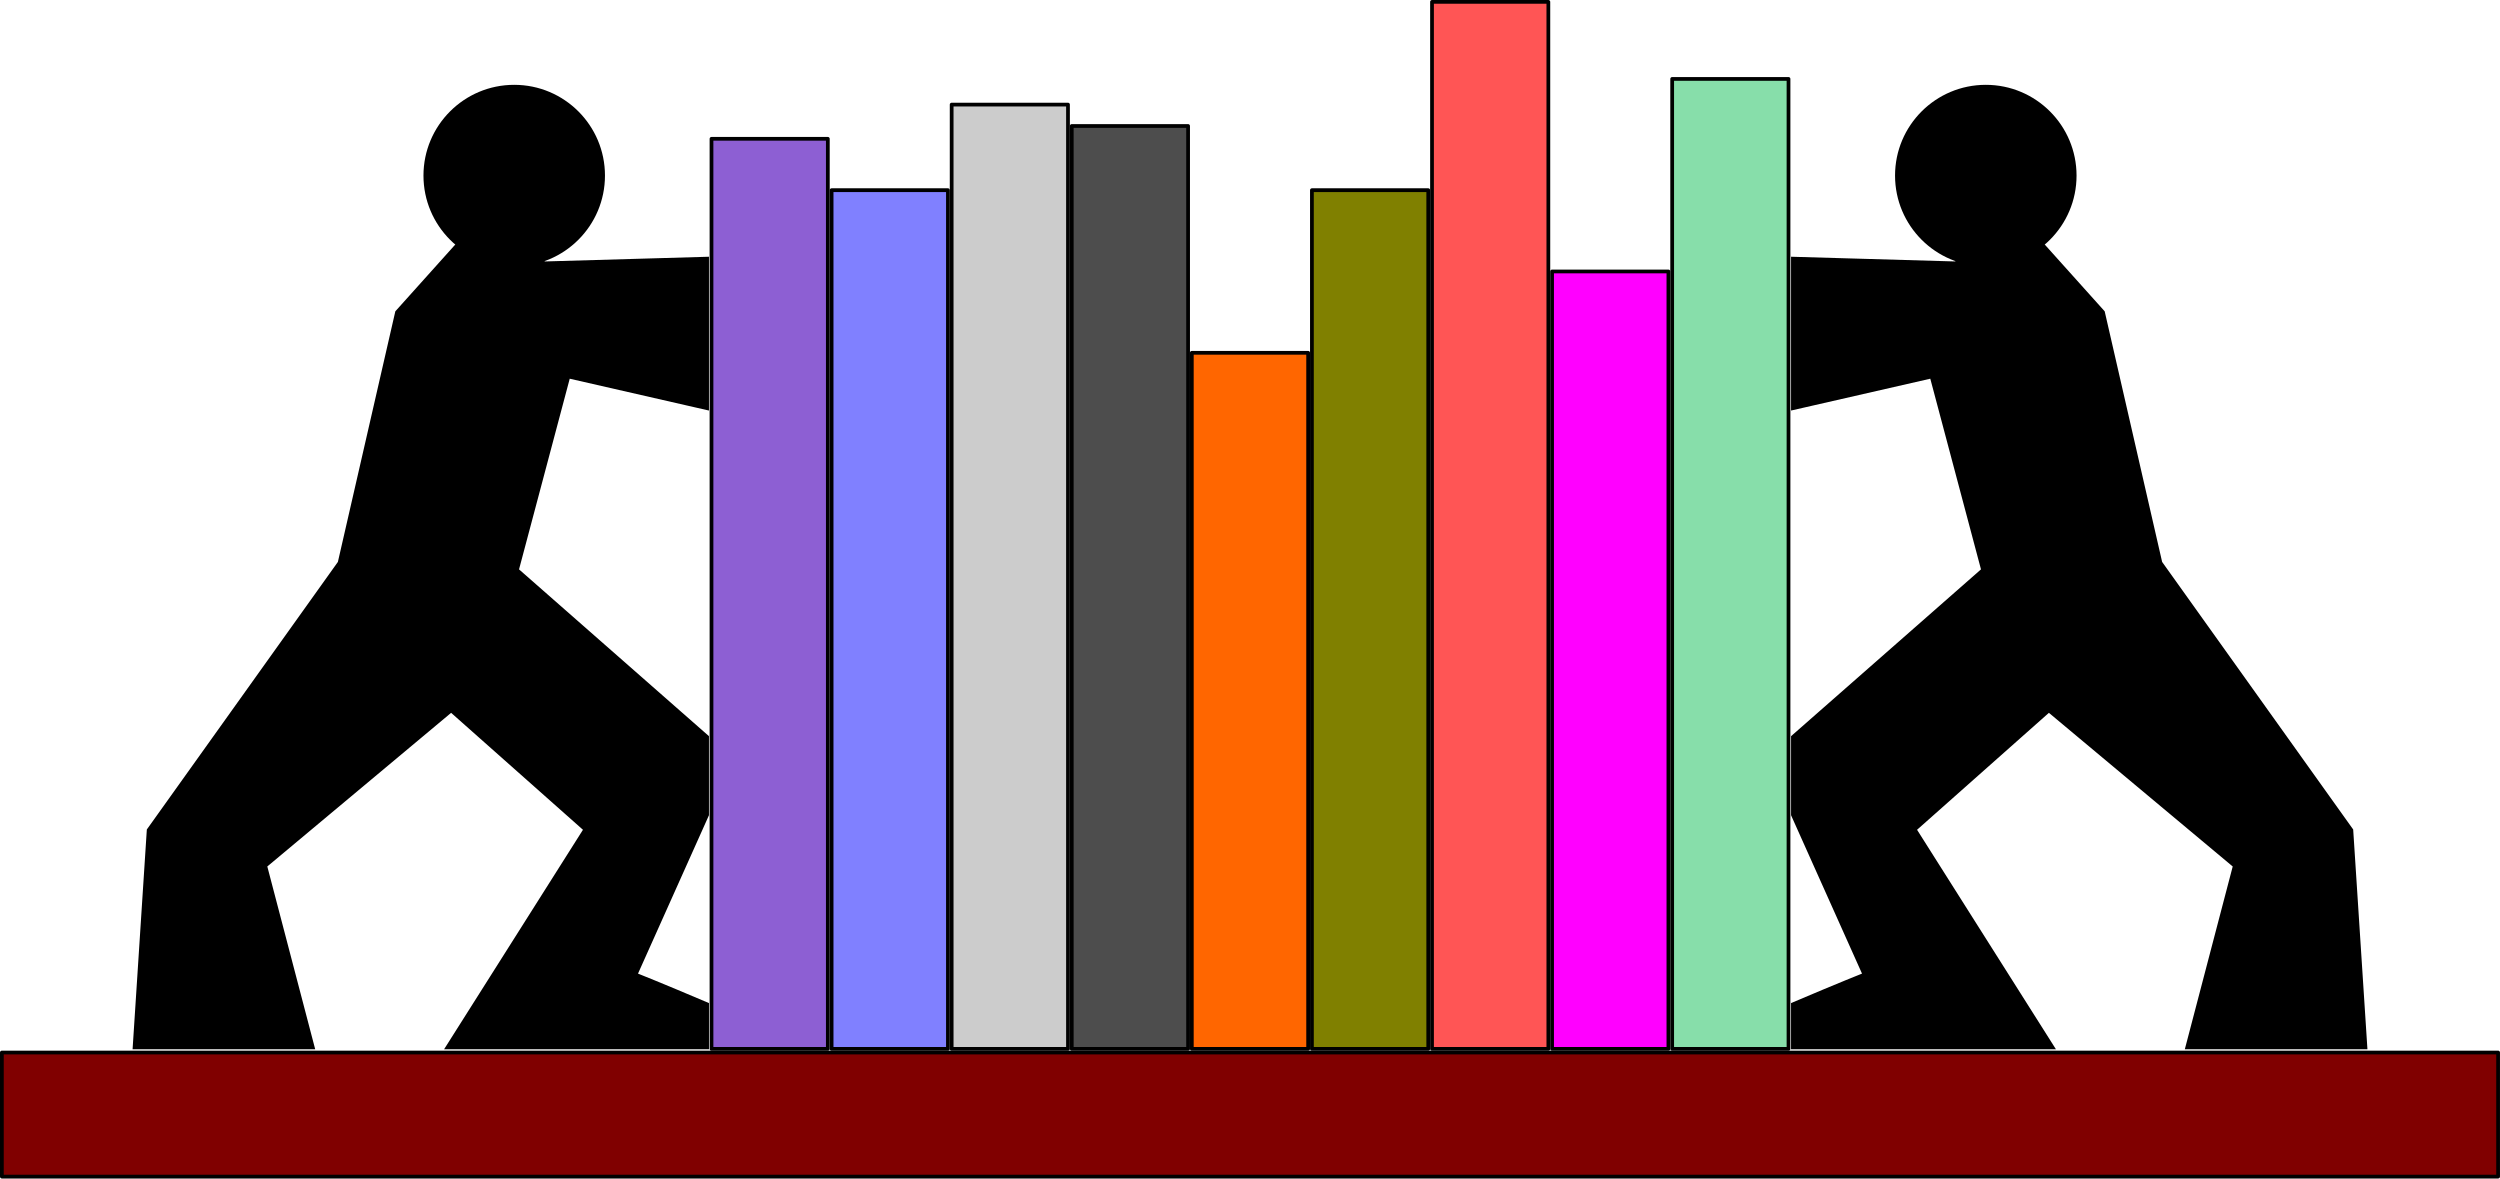 <?xml version="1.0" encoding="UTF-8" standalone="no"?>
<!-- Created with Inkscape (http://www.inkscape.org/) -->
<svg
    xmlns:inkscape="http://www.inkscape.org/namespaces/inkscape"
    xmlns:rdf="http://www.w3.org/1999/02/22-rdf-syntax-ns#"
    xmlns="http://www.w3.org/2000/svg"
    xmlns:cc="http://creativecommons.org/ns#"
    xmlns:dc="http://purl.org/dc/elements/1.1/"
    xmlns:sodipodi="http://sodipodi.sourceforge.net/DTD/sodipodi-0.dtd"
    xmlns:svg="http://www.w3.org/2000/svg"
    xmlns:ns1="http://sozi.baierouge.fr"
    xmlns:xlink="http://www.w3.org/1999/xlink"
    id="svg2"
    sodipodi:docname="Nouveau document 1"
    viewBox="0 0 590.13 278.21"
    version="1.1"
    inkscape:version="0.47 r22583"
  >
  <title
      id="title2864"
    >Serre-livres.</title
  >
  <sodipodi:namedview
      id="base"
      bordercolor="#666666"
      inkscape:pageshadow="2"
      inkscape:window-y="25"
      pagecolor="#ffffff"
      inkscape:window-height="953"
      inkscape:window-maximized="0"
      inkscape:zoom="0.35"
      inkscape:window-x="0"
      showgrid="false"
      borderopacity="1.0"
      inkscape:current-layer="layer1"
      inkscape:cx="-29.845865"
      inkscape:cy="-52.3227"
      inkscape:window-width="1529"
      inkscape:pageopacity="0.0"
      inkscape:document-units="px"
  />
  <g
      id="layer1"
      inkscape:label="Calque 1"
      inkscape:groupmode="layer"
      transform="translate(-82.078 -213.26)"
    >
    <g
        id="layer1-4"
        inkscape:label="Calque 1"
        transform="translate(82.078 -560.89)"
      >
      <rect
          id="rect3634"
          style="stroke-linejoin:round;stroke:#000000;stroke-linecap:round;stroke-width:.886;fill:#800000"
          inkscape:export-ydpi="48.799999"
          inkscape:export-filename="/home/david/layer1-3-2.png"
          height="29.294"
          width="589.24"
          inkscape:export-xdpi="48.799999"
          y="1022.6"
          x=".443"
      />
      <rect
          id="rect3612"
          style="stroke-linejoin:round;stroke:#000000;stroke-linecap:round;stroke-width:.886;fill:#8d5fd3"
          inkscape:export-ydpi="48.799999"
          inkscape:export-filename="/home/david/layer1-3-2.png"
          height="214.82"
          width="27.461"
          inkscape:export-xdpi="48.799999"
          y="806.92"
          x="167.95"
      />
      <rect
          id="rect3614"
          style="stroke-linejoin:round;stroke:#000000;stroke-linecap:round;stroke-width:.886;fill:#8080ff"
          inkscape:export-ydpi="48.799999"
          inkscape:export-filename="/home/david/layer1-3-2.png"
          height="202.7"
          width="27.461"
          inkscape:export-xdpi="48.799999"
          y="819.04"
          x="196.3"
      />
      <rect
          id="rect3616"
          style="stroke-linejoin:round;stroke:#000000;stroke-linecap:round;stroke-width:.886;fill:#cccccc"
          inkscape:export-ydpi="48.799999"
          inkscape:export-filename="/home/david/layer1-3-2.png"
          height="222.9"
          width="27.461"
          inkscape:export-xdpi="48.799999"
          y="798.84"
          x="224.64"
      />
      <rect
          id="rect3618"
          style="stroke-linejoin:round;stroke:#000000;stroke-linecap:round;stroke-width:.886;fill:#4d4d4d"
          inkscape:export-ydpi="48.799999"
          inkscape:export-filename="/home/david/layer1-3-2.png"
          height="217.85"
          width="27.461"
          inkscape:export-xdpi="48.799999"
          y="803.89"
          x="252.99"
      />
      <rect
          id="rect3620"
          style="stroke-linejoin:round;stroke:#000000;stroke-linecap:round;stroke-width:.886;fill:#ff6600"
          inkscape:export-ydpi="48.799999"
          inkscape:export-filename="/home/david/layer1-3-2.png"
          height="164.31"
          width="27.461"
          inkscape:export-xdpi="48.799999"
          y="857.43"
          x="281.33"
      />
      <rect
          id="rect3622"
          style="stroke-linejoin:round;stroke:#000000;stroke-linecap:round;stroke-width:.886;fill:#808000"
          inkscape:export-ydpi="48.799999"
          inkscape:export-filename="/home/david/layer1-3-2.png"
          height="202.7"
          width="27.461"
          inkscape:export-xdpi="48.799999"
          y="819.04"
          x="309.68"
      />
      <rect
          id="rect3624"
          style="stroke-linejoin:round;stroke:#000000;stroke-linecap:round;stroke-width:.886;fill:#ff5555"
          inkscape:export-ydpi="48.799999"
          inkscape:export-filename="/home/david/layer1-3-2.png"
          height="247.15"
          width="27.461"
          inkscape:export-xdpi="48.799999"
          y="774.59"
          x="338.03"
      />
      <rect
          id="rect3626"
          style="stroke-linejoin:round;stroke:#000000;stroke-linecap:round;stroke-width:.886;fill:#ff00ff"
          inkscape:export-ydpi="48.799999"
          inkscape:export-filename="/home/david/layer1-3-2.png"
          height="183.51"
          width="27.461"
          inkscape:export-xdpi="48.799999"
          y="838.23"
          x="366.37"
      />
      <rect
          id="rect3628"
          style="stroke-linejoin:round;stroke:#000000;stroke-linecap:round;stroke-width:.886;fill:#87deaa"
          inkscape:export-ydpi="48.799999"
          inkscape:export-filename="/home/david/layer1-3-2.png"
          height="228.96"
          width="27.461"
          inkscape:export-xdpi="48.799999"
          y="792.78"
          x="394.72"
      />
      <g
          id="layer1-3"
          inkscape:export-ydpi="48.799999"
          inkscape:export-xdpi="48.799999"
          inkscape:label="Layer 1"
          transform="matrix(.348 0 0 .348 42.893 725.31)"
        >
        <path
            id="path2816"
            sodipodi:nodetypes="ccccccccccccccccccccc"
            style="stroke:#000000;stroke-width:2.87px;fill:#000000"
            d="m307.6 801.52s16.474 6.516 48.617 20.178v28.923h-175.63l93.449-147.69-91.265-80.964-126.33 105.6 32.244 123.06h-120.48l9.543-147.14 129.52-181.38 38.95-169.91 47.355-52.763 52.787 19.689 109.85-3.163v101.06l-94.044-21.507-34.969 131.53 129.01 113.3v52.677l-48.617 108.51z"
        />
        <path
            id="path2818"
            sodipodi:rx="61.556229"
            sodipodi:ry="61.556229"
            style="fill:#000000"
            sodipodi:type="arc"
            d="m626.65 150.29c0 33.997-27.56 61.556-61.556 61.556-33.997 0-61.556-27.56-61.556-61.556 0-33.997 27.56-61.556 61.556-61.556 33.997 0 61.556 27.56 61.556 61.556z"
            transform="translate(-339.55 109.15)"
            sodipodi:cy="150.28592"
            sodipodi:cx="565.09723"
        />
      </g
      >
      <g
          id="layer1-3-2"
          inkscape:export-ydpi="48.799999"
          inkscape:export-xdpi="48.799999"
          inkscape:label="Layer 1"
          transform="matrix(-.348 0 0 .348 547.24 725.31)"
        >
        <path
            id="path2816-0"
            sodipodi:nodetypes="ccccccccccccccccccccc"
            style="stroke:#000000;stroke-width:2.87px;fill:#000000"
            d="m307.6 801.52s16.474 6.516 48.617 20.178v28.923h-175.63l93.449-147.69-91.265-80.964-126.33 105.6 32.244 123.06h-120.48l9.543-147.14 129.52-181.38 38.95-169.91 47.355-52.763 52.787 19.689 109.85-3.163v101.06l-94.044-21.507-34.969 131.53 129.01 113.3v52.677l-48.617 108.51z"
        />
        <path
            id="path2818-6"
            sodipodi:rx="61.556229"
            sodipodi:ry="61.556229"
            style="fill:#000000"
            sodipodi:type="arc"
            d="m626.65 150.29c0 33.997-27.56 61.556-61.556 61.556-33.997 0-61.556-27.56-61.556-61.556 0-33.997 27.56-61.556 61.556-61.556 33.997 0 61.556 27.56 61.556 61.556z"
            transform="translate(-339.55 109.15)"
            sodipodi:cy="150.28592"
            sodipodi:cx="565.09723"
        />
      </g
      >
    </g
    >
  </g
  >
</svg
>
